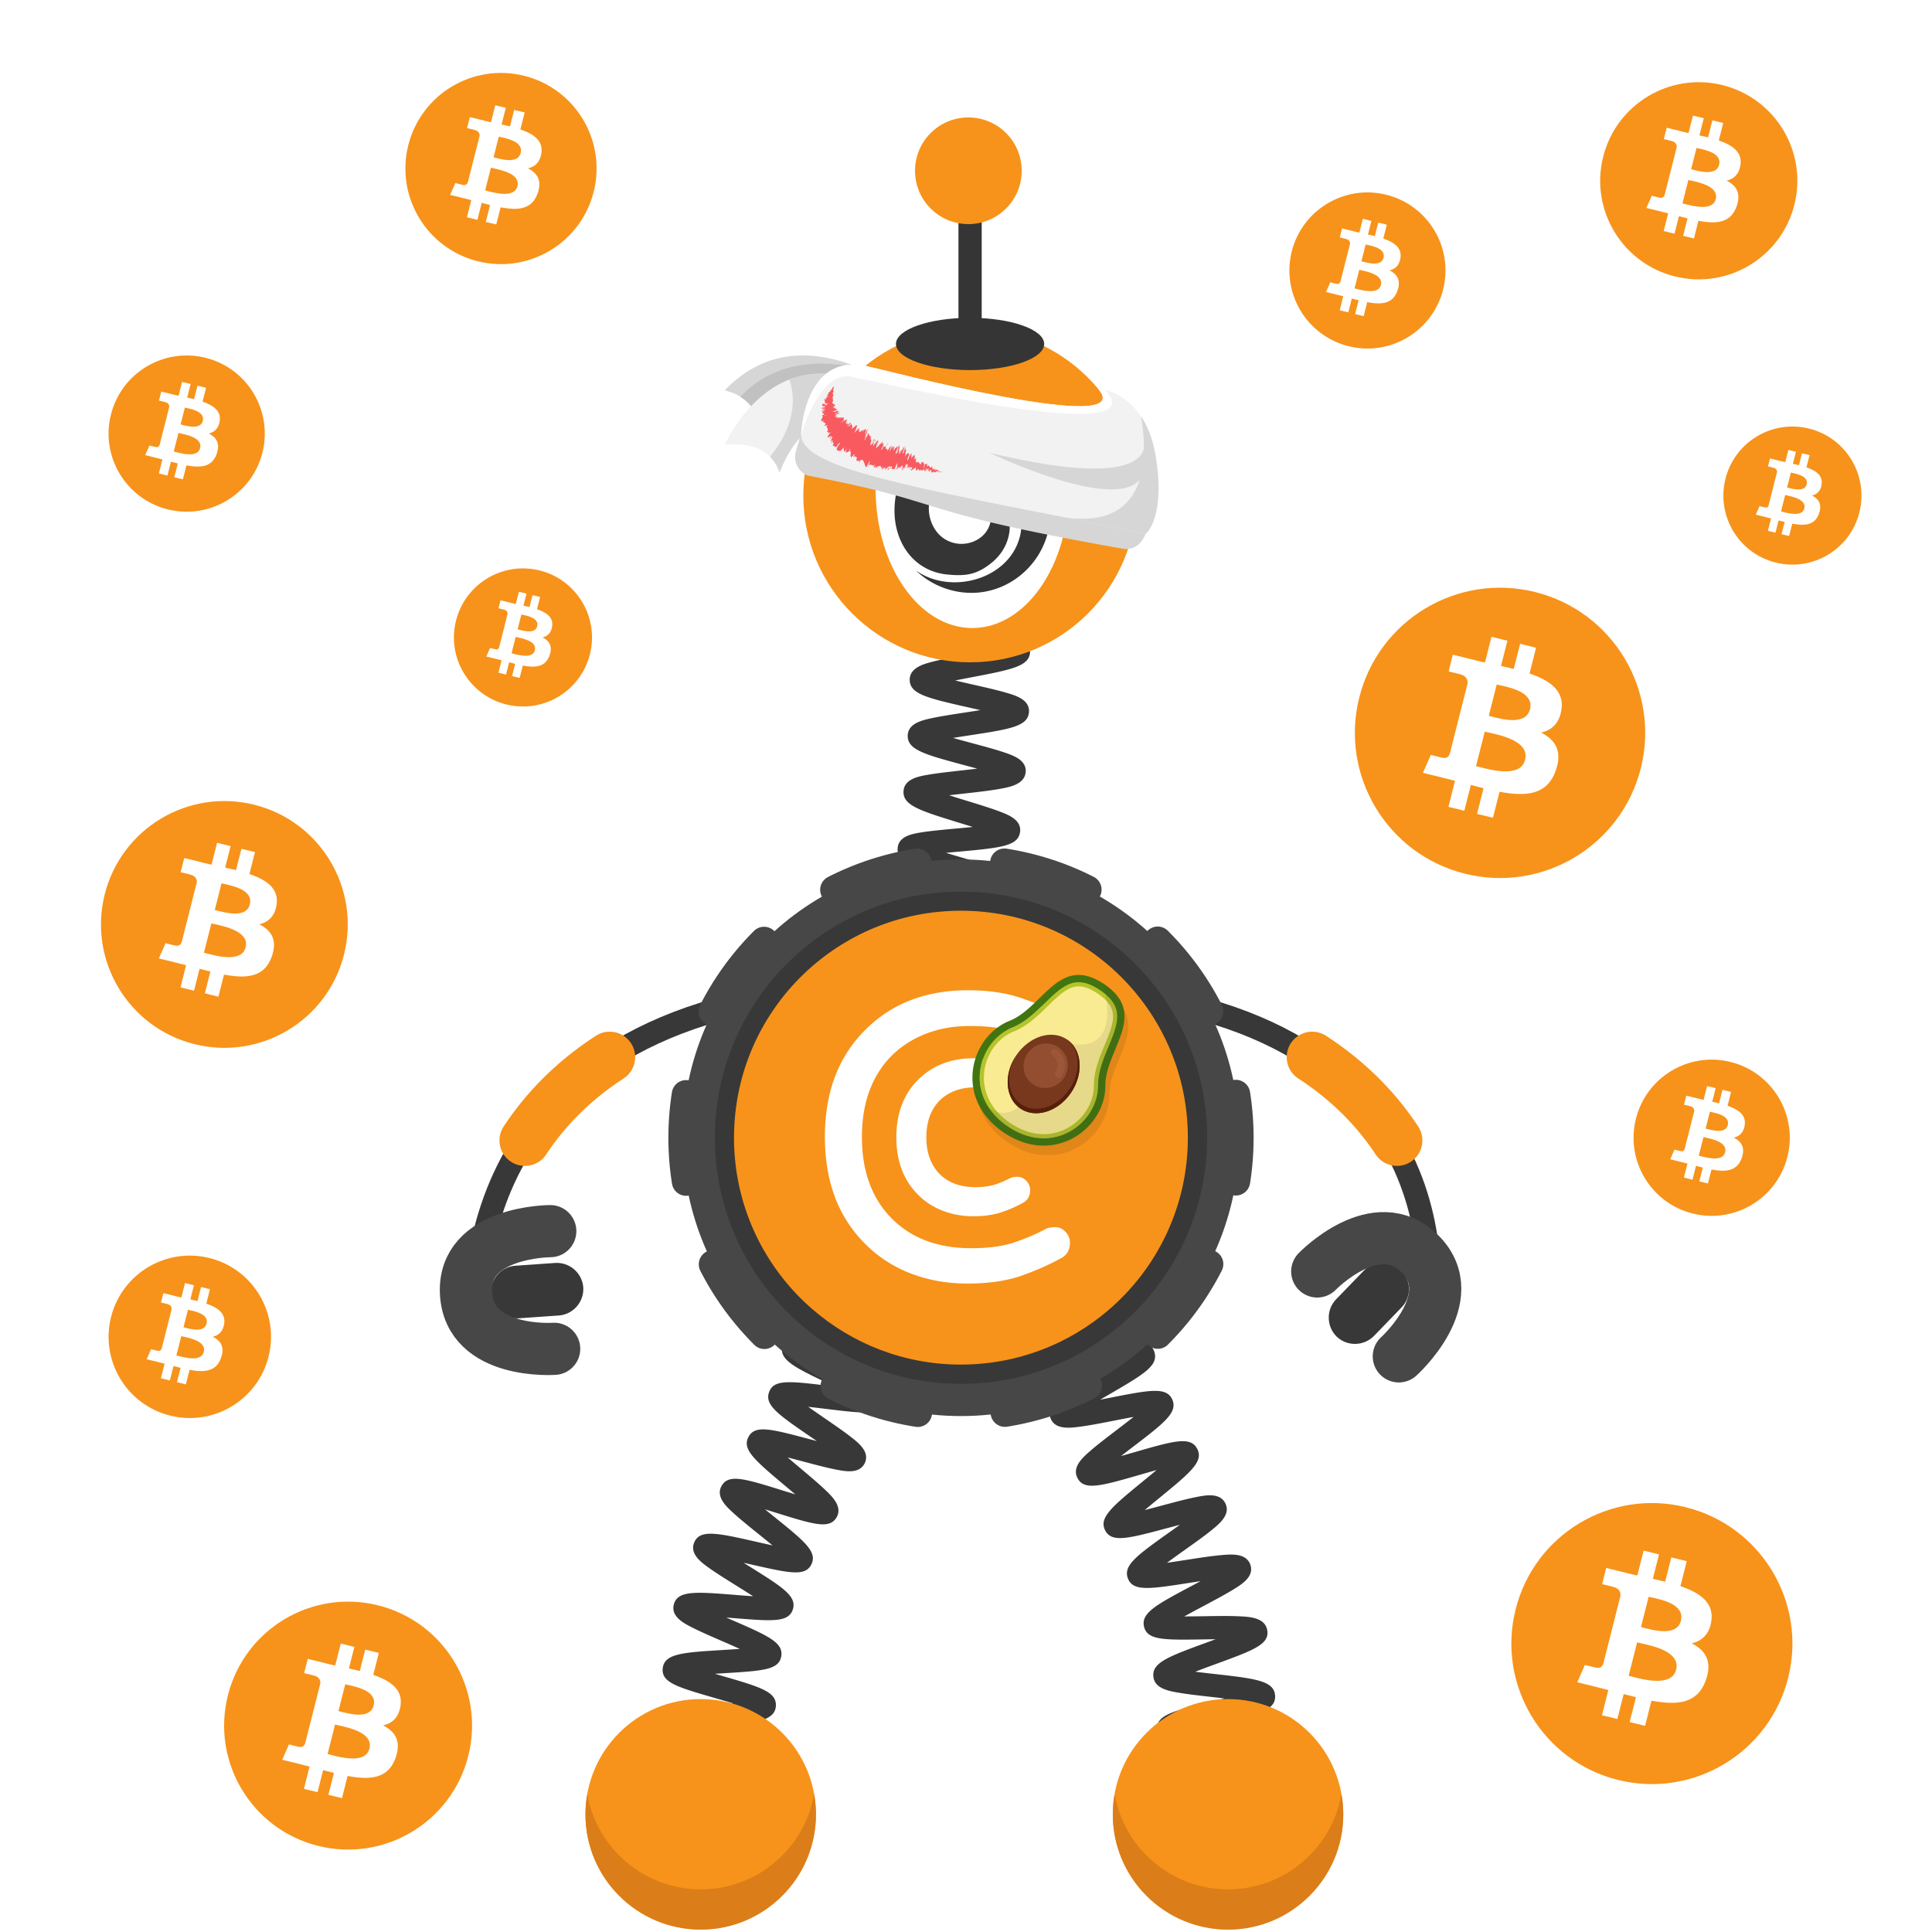 <svg width="1000" height="1000" fill="none" xmlns="http://www.w3.org/2000/svg"><path fill="#fff" d="M0 0h1000v1000H0z"/><path fill="#fff" d="M1000 0H0v1000h1000V0Z"/><path fill="#F7931A" d="M307.312 99.2c-6.61 26.51-33.47 42.65-59.98 36.04-26.51-6.61-42.64-33.46-36.03-59.97 6.61-26.52 33.46-42.65 59.97-36.04 26.51 6.6 42.65 33.45 36.04 59.97Z"/><path fill="#fff" fill-rule="evenodd" d="M280.232 79.29c.99-6.48-4.03-9.97-10.88-12.29l2.22-8.78-5.43-1.33-2.17 8.55c-1.43-.35-2.89-.68-4.35-1.01l2.18-8.61-5.43-1.33-2.23 8.78c-1.18-.27-2.34-.53-3.47-.8l.01-.03-7.49-1.84-1.44 5.71s4.03.91 3.94.97c2.2.54 2.6 1.97 2.53 3.11l-2.53 10.01c.15.04.35.09.56.18l-.18-.05c-.13-.03-.26-.06-.39-.1l-3.55 14.02c-.27.66-.95 1.64-2.49 1.27.05.08-3.95-.97-3.95-.97l-2.7 6.12 7.07 1.73c.79.19 1.57.39 2.34.59l1.53.39-2.25 8.88 5.42 1.33 2.23-8.79c1.48.4 2.92.76 4.33 1.11l-2.22 8.75 5.43 1.33 2.25-8.87c9.26 1.73 16.22 1.03 19.15-7.22 2.36-6.64-.12-10.47-4.99-12.97 3.56-.79 6.24-3.09 6.95-7.84Zm-12.41 17.13c-1.54 6.09-11.22 3.57-15.65 2.42-.4-.1-.75-.2-1.06-.27l2.98-11.77c.37.09.82.19 1.33.3 4.59 1.02 13.98 3.09 12.4 9.32Zm-11.47-14.78c3.69.97 11.75 3.09 13.15-2.45 1.43-5.66-6.4-7.37-10.22-8.2-.43-.09-.81-.18-1.12-.25l-2.7 10.67c.25.07.55.15.89.23Z" clip-rule="evenodd"/><path fill="#F7931A" d="M849.314 397.51c-10.04 40.25-50.81 64.75-91.08 54.71-40.25-10.04-64.75-50.81-54.71-91.06 10.03-40.26 50.81-64.76 91.06-54.72 40.27 10.03 64.77 50.81 54.73 91.07Z"/><path fill="#fff" fill-rule="evenodd" d="M808.206 367.28c1.5-9.84-6.12-15.14-16.53-18.67l3.38-13.34-8.24-2.02-3.29 12.98c-2.17-.53-4.39-1.03-6.61-1.53l3.31-13.07-8.24-2.02-3.38 13.33c-1.79-.4-3.56-.8-5.26-1.22l.01-.04-11.37-2.8-2.19 8.67s6.12 1.38 5.99 1.47c3.34.82 3.94 3 3.84 4.72l-3.85 15.19c.23.06.53.14.86.27l-.28-.07c-.19-.05-.39-.1-.59-.14l-5.39 21.28c-.41 1-1.44 2.5-3.78 1.93.08.12-5.99-1.47-5.99-1.47l-4.09 9.29 10.73 2.63c1.2.3 2.38.6 3.55.9.78.2 1.55.4 2.32.59l-3.41 13.49 8.23 2.02 3.38-13.35c2.25.6 4.43 1.16 6.57 1.68l-3.37 13.28 8.24 2.02 3.41-13.46c14.06 2.62 24.63 1.56 29.08-10.96 3.59-10.08-.18-15.9-7.58-19.69 5.4-1.19 9.46-4.68 10.54-11.89Zm-18.84 26.01c-2.34 9.25-17.04 5.43-23.77 3.68-.61-.16-1.15-.3-1.61-.41l4.53-17.87c.56.14 1.25.29 2.03.46 6.96 1.54 21.22 4.69 18.82 14.14Zm-17.42-22.43c5.61 1.47 17.84 4.69 19.97-3.72 2.18-8.6-9.71-11.19-15.52-12.46-.65-.14-1.23-.27-1.7-.38l-4.1 16.21c.39.09.84.21 1.35.35Z" clip-rule="evenodd"/><path fill="#F7931A" d="M746.983 149.77c-5.4 21.65-27.32 34.82-48.97 29.42-21.64-5.4-34.82-27.32-29.42-48.96 5.39-21.65 27.32-34.82 48.96-29.43 21.65 5.39 34.83 27.32 29.43 48.97Z"/><path fill="#fff" fill-rule="evenodd" d="M724.876 133.52c.8-5.29-3.29-8.14-8.89-10.04l1.82-7.17-4.43-1.09-1.77 6.98c-1.17-.29-2.36-.56-3.55-.82l1.78-7.03-4.43-1.09-1.82 7.17c-.96-.22-1.91-.43-2.83-.66l.01-.02-6.11-1.5-1.18 4.66s3.29.74 3.22.79c1.8.44 2.12 1.61 2.07 2.54l-2.07 8.17c.12.03.28.08.46.15l-.15-.04c-.1-.03-.21-.05-.32-.08l-2.9 11.44c-.22.54-.78 1.34-2.03 1.04.04.06-3.22-.79-3.22-.79l-2.2 5 5.77 1.42c.64.16 1.28.32 1.91.48.42.11.84.21 1.25.32l-1.83 7.25 4.43 1.09 1.82-7.18c1.21.32 2.38.62 3.53.9l-1.81 7.14 4.43 1.09 1.83-7.24c7.56 1.41 13.24.84 15.64-5.89 1.93-5.42-.1-8.55-4.07-10.59 2.88-.65 5.06-2.53 5.64-6.4Zm-10.12 13.98c-1.26 4.97-9.16 2.92-12.78 1.98-.33-.08-.62-.16-.86-.22l2.43-9.61c.3.07.67.16 1.09.25 3.74.82 11.4 2.52 10.12 7.6Zm-9.37-12.06c3.02.79 9.59 2.52 10.74-2 1.17-4.62-5.22-6.02-8.35-6.7-.35-.08-.66-.14-.91-.21l-2.21 8.71c.21.06.45.13.73.2Z" clip-rule="evenodd"/><path fill="#F7931A" d="M305.357 338.59c-4.77 19.15-24.17 30.8-43.32 26.03-19.14-4.77-30.8-24.17-26.02-43.32 4.77-19.15 24.17-30.8 43.32-26.03 19.14 4.78 30.79 24.17 26.02 43.32Z"/><path fill="#fff" fill-rule="evenodd" d="M285.799 324.22c.71-4.68-2.91-7.2-7.86-8.88l1.61-6.34-3.92-.96-1.56 6.18c-1.03-.25-2.09-.49-3.14-.73l1.58-6.22-3.92-.96-1.61 6.34c-.85-.19-1.69-.38-2.5-.58v-.02l-5.41-1.33-1.04 4.12s2.91.66 2.85.7c1.59.39 1.88 1.43 1.83 2.25l-1.83 7.23c.11.03.25.07.41.13l-.13-.03c-.09-.02-.19-.05-.28-.07l-2.56 10.12c-.19.48-.69 1.19-1.8.92.04.06-2.85-.7-2.85-.7l-1.95 4.42 5.1 1.25c.57.14 1.13.29 1.69.43.37.1.74.19 1.11.28l-1.62 6.42 3.92.96 1.61-6.35c1.07.29 2.11.55 3.13.8l-1.6 6.32 3.92.96 1.62-6.4c6.69 1.25 11.72.74 13.83-5.21 1.71-4.79-.08-7.56-3.6-9.36 2.52-.6 4.46-2.26 4.97-5.69Zm-8.96 12.37c-1.11 4.4-8.11 2.58-11.31 1.75-.29-.07-.55-.14-.76-.2l2.15-8.5c.27.07.59.14.96.22 3.32.73 10.1 2.23 8.96 6.73Zm-8.29-10.67c2.67.7 8.49 2.23 9.5-1.77 1.04-4.09-4.62-5.32-7.38-5.92-.31-.07-.58-.13-.81-.18l-1.95 7.71c.18.04.4.09.64.16Z" clip-rule="evenodd"/><path fill="#F7931A" d="M962.427 265.16c-4.77 19.15-24.17 30.8-43.32 26.03-19.14-4.77-30.8-24.17-26.02-43.32 4.77-19.15 24.17-30.8 43.32-26.03 19.14 4.77 30.8 24.17 26.02 43.32Z"/><path fill="#fff" fill-rule="evenodd" d="M942.869 250.79c.71-4.68-2.91-7.2-7.86-8.88l1.61-6.34-3.92-.96-1.56 6.18c-1.03-.25-2.09-.49-3.14-.73l1.58-6.22-3.92-.96-1.61 6.34c-.85-.19-1.69-.38-2.5-.58v-.02l-5.41-1.33-1.04 4.12s2.91.66 2.85.7c1.59.39 1.88 1.43 1.83 2.25l-1.83 7.23c.11.03.25.07.41.13l-.13-.03c-.09-.02-.19-.05-.28-.07l-2.56 10.12c-.19.48-.69 1.19-1.8.92.04.06-2.85-.7-2.85-.7l-1.95 4.42 5.1 1.25c.57.14 1.13.29 1.69.43.37.1.74.19 1.11.28l-1.62 6.42 3.92.96 1.61-6.35c1.07.29 2.11.55 3.13.8l-1.6 6.32 3.92.96 1.62-6.4c6.69 1.25 11.72.74 13.83-5.21 1.71-4.79-.08-7.56-3.6-9.36 2.53-.61 4.46-2.27 4.97-5.69Zm-8.96 12.37c-1.11 4.4-8.11 2.58-11.31 1.75-.29-.07-.55-.14-.76-.2l2.15-8.5c.27.07.59.14.96.22 3.32.73 10.1 2.23 8.96 6.73Zm-8.28-10.68c2.67.7 8.49 2.23 9.5-1.77 1.04-4.09-4.62-5.32-7.38-5.92-.31-.07-.58-.13-.81-.18l-1.95 7.71c.18.04.39.1.64.16Z" clip-rule="evenodd"/><path fill="#F7931A" d="M928.781 105.92c-6.82 27.34-34.51 43.98-61.86 37.16-27.33-6.82-43.97-34.51-37.15-61.84 6.81-27.34 34.51-43.98 61.84-37.17 27.35 6.82 43.99 34.51 37.17 61.85Z"/><path fill="#fff" fill-rule="evenodd" d="M900.862 85.4c1.02-6.69-4.15-10.28-11.22-12.68l2.29-9.06-5.6-1.37-2.23 8.82c-1.47-.36-2.98-.7-4.49-1.04l2.25-8.88-5.6-1.37-2.29 9.05c-1.22-.27-2.41-.54-3.58-.83l.01-.03-7.72-1.9-1.49 5.89s4.15.94 4.07 1c2.27.56 2.68 2.03 2.61 3.21l-2.61 10.32c.16.04.36.1.58.18l-.19-.05c-.13-.03-.26-.07-.4-.1l-3.66 14.45c-.28.68-.98 1.7-2.57 1.31.06.08-4.07-1-4.07-1l-2.78 6.31 7.29 1.79c.81.2 1.62.41 2.41.61.53.14 1.06.27 1.58.4l-2.32 9.16 5.59 1.37 2.29-9.06c1.53.41 3.01.79 4.46 1.14l-2.29 9.02 5.6 1.37 2.32-9.14c9.55 1.78 16.73 1.06 19.75-7.44 2.44-6.85-.12-10.8-5.14-13.37 3.66-.82 6.41-3.19 7.15-8.08Zm-12.8 17.66c-1.59 6.28-11.57 3.68-16.14 2.5-.41-.11-.78-.2-1.09-.28l3.07-12.14c.38.09.85.2 1.38.31 4.73 1.05 14.41 3.19 12.78 9.61Zm-11.83-15.24c3.81 1 12.12 3.18 13.57-2.52 1.48-5.84-6.6-7.6-10.54-8.46-.44-.1-.84-.18-1.15-.26l-2.79 11.01c.25.06.56.14.91.23Z" clip-rule="evenodd"/><path fill="#F7931A" d="M178.093 493.95c-8.53 34.22-43.19 55.04-77.42 46.51-34.21-8.53-55.04-43.19-46.5-77.41 8.53-34.22 43.19-55.05 77.41-46.52 34.22 8.53 55.05 43.2 46.51 77.42Z"/><path fill="#fff" fill-rule="evenodd" d="M143.149 468.26c1.27-8.37-5.2-12.87-14.05-15.87l2.87-11.34-7.01-1.72-2.79 11.04c-1.84-.45-3.73-.88-5.62-1.3l2.81-11.11-7-1.72-2.87 11.33c-1.52-.34-3.02-.68-4.48-1.04l.01-.04-9.66-2.38-1.86 7.37s5.2 1.17 5.09 1.25c2.84.7 3.35 2.55 3.27 4.01l-3.27 12.91c.2.05.45.12.73.23l-.24-.06c-.16-.04-.33-.08-.5-.12l-4.58 18.09c-.35.85-1.23 2.12-3.21 1.64.07.1-5.09-1.25-5.09-1.25l-3.48 7.9 9.12 2.24c1.02.25 2.02.51 3.02.77.66.17 1.32.34 1.97.5l-2.9 11.47 7 1.72 2.87-11.34c1.91.51 3.77.98 5.59 1.43l-2.86 11.29 7.01 1.72 2.9-11.44c11.95 2.23 20.94 1.33 24.72-9.31 3.05-8.57-.15-13.51-6.44-16.73 4.56-1.05 8.01-4.02 8.93-10.14Zm-16.02 22.1c-1.99 7.86-14.48 4.61-20.2 3.12-.51-.13-.97-.25-1.37-.35l3.85-15.19c.48.12 1.06.25 1.72.39 5.92 1.32 18.04 4 16 12.03Zm-14.81-19.07c4.77 1.25 15.17 3.99 16.98-3.16 1.85-7.31-8.26-9.51-13.19-10.59-.56-.12-1.05-.23-1.45-.33l-3.49 13.79c.33.08.72.18 1.15.29Z" clip-rule="evenodd"/><path fill="#F7931A" d="M139.033 702.11c-5.62 22.52-28.43 36.23-50.96 30.61-22.52-5.61-36.23-28.43-30.61-50.95 5.61-22.52 28.43-36.23 50.95-30.62 22.53 5.62 36.23 28.43 30.62 50.96Z"/><path fill="#fff" fill-rule="evenodd" d="M116.034 685.2c.84-5.51-3.42-8.47-9.25-10.44l1.89-7.46-4.61-1.13-1.84 7.26c-1.21-.3-2.46-.58-3.7-.86l1.85-7.31-4.61-1.13-1.89 7.46c-1-.23-1.99-.45-2.95-.68l.01-.02-6.36-1.56-1.23 4.85s3.42.77 3.35.82c1.87.46 2.21 1.68 2.15 2.64l-2.15 8.5c.13.03.3.08.48.15l-.16-.04c-.11-.03-.22-.05-.33-.08l-3.02 11.91c-.23.56-.81 1.4-2.11 1.08.05.07-3.35-.82-3.35-.82l-2.29 5.2 6 1.47c.67.17 1.33.34 1.99.5.44.11.87.22 1.3.33l-1.91 7.55 4.61 1.13 1.89-7.47c1.26.34 2.48.65 3.68.94l-1.88 7.43 4.61 1.13 1.91-7.53c7.87 1.47 13.78.87 16.27-6.13 2.01-5.64-.1-8.89-4.24-11.01 3.01-.7 5.28-2.65 5.89-6.68Zm-10.54 14.55c-1.31 5.17-9.53 3.04-13.3 2.06-.34-.09-.64-.17-.9-.23l2.53-10c.31.08.7.16 1.13.26 3.9.86 11.88 2.62 10.54 7.91Zm-9.75-12.55c3.14.82 9.98 2.62 11.17-2.08 1.22-4.81-5.43-6.26-8.68-6.97-.37-.08-.69-.15-.95-.21l-2.3 9.07c.22.04.47.11.76.19Z" clip-rule="evenodd"/><path fill="#F7931A" d="M242.424 908.693c-8.57 34.38-43.39 55.3-77.78 46.73-34.37-8.57-55.3-43.39-46.72-77.77 8.57-34.38 43.39-55.31 77.77-46.73 34.38 8.57 55.3 43.39 46.73 77.77Z"/><path fill="#fff" fill-rule="evenodd" d="M207.313 882.883c1.28-8.41-5.22-12.93-14.11-15.94l2.879-11.389-7.039-1.731-2.81 11.091c-1.85-.45-3.75-.88-5.64-1.31l2.83-11.161-7.041-1.729-2.889 11.39c-1.53-.34-3.04-.681-4.5-1.041l.01-.04-9.71-2.39-1.87 7.401s5.22 1.18 5.11 1.25c2.85.7 3.37 2.559 3.279 4.029l-3.279 12.971c.2.05.45.119.73.229l-.241-.06c-.16-.04-.329-.08-.509-.12l-4.601 18.18c-.35.85-1.229 2.131-3.229 1.651.07.1-5.121-1.26-5.121-1.26l-3.5 7.94 9.161 2.25c1.02.25 2.03.51 3.03.77.67.17 1.329.339 1.979.509l-2.909 11.52 7.03 1.73 2.89-11.399c1.92.51 3.79.99 5.61 1.43l-2.88 11.34 7.04 1.73 2.91-11.5c12.01 2.24 21.029 1.33 24.829-9.36 3.06-8.61-.149-13.57-6.469-16.81 4.64-1.03 8.1-4.011 9.03-10.171Zm-16.091 22.211c-2 7.9-14.549 4.63-20.299 3.14-.52-.13-.981-.251-1.371-.351l3.871-15.26c.48.12 1.07.25 1.73.39 5.94 1.32 18.119 4.011 16.069 12.081Zm-14.879-19.161c4.79 1.26 15.24 4 17.06-3.17 1.86-7.34-8.301-9.56-13.261-10.64-.56-.12-1.05-.229-1.45-.329l-3.509 13.839c.34.08.72.19 1.16.3Z" clip-rule="evenodd"/><path fill="#F7931A" d="M135.851 234.21c-5.4 21.66-27.35 34.85-49.01 29.45-21.66-5.4-34.85-27.34-29.44-49.01 5.4-21.67 27.34-34.85 49.01-29.45 21.65 5.4 34.84 27.35 29.44 49.01Z"/><path fill="#fff" fill-rule="evenodd" d="M113.718 217.95c.81-5.3-3.29-8.15-8.89-10.05l1.82-7.18-4.44-1.09-1.77 6.99c-1.17-.29-2.36-.56-3.55-.82l1.78-7.03-4.43-1.09-1.82 7.17c-.97-.22-1.91-.43-2.83-.66l.01-.02-6.12-1.5-1.18 4.67s3.29.74 3.22.79c1.8.44 2.12 1.61 2.07 2.54l-2.07 8.18c.12.03.28.08.46.15l-.15-.04c-.1-.03-.21-.05-.32-.08l-2.9 11.45c-.22.54-.78 1.34-2.03 1.04.04.06-3.23-.79-3.23-.79l-2.2 5 5.77 1.42c.64.16 1.28.32 1.91.48.42.11.84.21 1.25.32l-1.84 7.26 4.43 1.09 1.82-7.18c1.21.32 2.39.62 3.54.9l-1.81 7.15 4.44 1.09 1.84-7.25c7.57 1.41 13.26.84 15.65-5.9 1.93-5.42-.1-8.55-4.08-10.6 2.88-.65 5.07-2.53 5.65-6.41Zm-10.14 14c-1.26 4.98-9.17 2.92-12.79 1.98-.33-.08-.62-.16-.86-.22l2.44-9.62c.3.07.67.16 1.09.25 3.74.82 11.41 2.52 10.12 7.61Zm-9.38-12.08c3.02.79 9.6 2.52 10.75-2 1.17-4.63-5.23-6.02-8.35-6.7-.35-.08-.66-.14-.91-.21l-2.21 8.72c.21.06.45.12.72.19Z" clip-rule="evenodd"/><path fill="#F7931A" d="M925.187 598.68c-5.4 21.66-27.35 34.85-49.01 29.45-21.66-5.4-34.85-27.34-29.44-49.01 5.4-21.67 27.34-34.85 49.01-29.45 21.66 5.4 34.84 27.34 29.44 49.01Z"/><path fill="#fff" fill-rule="evenodd" d="M903.068 582.41c.81-5.3-3.29-8.15-8.89-10.05l1.82-7.18-4.44-1.09-1.77 6.99c-1.17-.29-2.36-.56-3.55-.82l1.78-7.03-4.43-1.09-1.82 7.17c-.97-.22-1.91-.43-2.83-.66l.01-.02-6.12-1.5-1.18 4.67s3.29.74 3.22.79c1.8.44 2.12 1.61 2.07 2.54l-2.07 8.18c.12.03.28.08.46.15l-.15-.04c-.1-.03-.21-.05-.32-.08l-2.9 11.45c-.22.54-.78 1.34-2.03 1.04.04.06-3.22-.79-3.22-.79l-2.2 5 5.77 1.42c.64.16 1.28.32 1.91.48.42.11.84.21 1.25.32l-1.84 7.26 4.43 1.09 1.82-7.18c1.21.32 2.39.62 3.54.9l-1.81 7.15 4.44 1.09 1.84-7.25c7.57 1.41 13.26.84 15.65-5.9 1.93-5.42-.1-8.55-4.08-10.59 2.87-.66 5.05-2.54 5.64-6.42Zm-10.14 14c-1.26 4.98-9.17 2.92-12.79 1.98-.33-.08-.62-.16-.86-.22l2.44-9.62c.3.07.67.16 1.09.25 3.73.83 11.41 2.52 10.12 7.61Zm-9.38-12.07c3.02.79 9.6 2.52 10.75-2 1.17-4.63-5.23-6.02-8.35-6.7-.35-.08-.66-.14-.91-.21l-2.21 8.72c.2.05.45.11.72.19Z" clip-rule="evenodd"/><path fill="#F7931A" d="M925.582 868.31c-9.72 38.97-49.19 62.68-88.17 52.97-38.96-9.72-62.68-49.19-52.96-88.15 9.71-38.97 49.18-62.69 88.15-52.98 38.98 9.71 62.7 49.19 52.98 88.16Z"/><path fill="#fff" fill-rule="evenodd" d="M885.781 839.05c1.45-9.53-5.92-14.65-16-18.07l3.27-12.91-7.98-1.96-3.18 12.57c-2.1-.51-4.25-1-6.39-1.48l3.21-12.65-7.98-1.96-3.27 12.91c-1.74-.39-3.44-.77-5.1-1.18l.01-.04-11.01-2.71-2.12 8.39s5.92 1.34 5.8 1.42c3.23.79 3.82 2.9 3.72 4.57l-3.72 14.71c.22.06.51.14.83.26l-.27-.07c-.19-.05-.38-.09-.57-.14l-5.22 20.6c-.4.97-1.4 2.42-3.66 1.87.08.11-5.8-1.43-5.8-1.43l-3.96 9 10.39 2.55c1.16.29 2.31.58 3.44.87.76.19 1.5.39 2.25.57l-3.3 13.06 7.97 1.96 3.27-12.92c2.18.58 4.29 1.12 6.36 1.63l-3.26 12.86 7.98 1.96 3.3-13.03c13.61 2.54 23.84 1.51 28.15-10.61 3.47-9.76-.17-15.39-7.33-19.06 5.2-1.18 9.12-4.56 10.17-11.54Zm-18.23 25.18c-2.26 8.95-16.5 5.25-23.01 3.56-.59-.15-1.11-.29-1.56-.4l4.38-17.3c.54.13 1.21.28 1.96.45 6.74 1.49 20.54 4.54 18.23 13.69Zm-16.87-21.72c5.43 1.43 17.27 4.54 19.34-3.6 2.11-8.32-9.4-10.83-15.03-12.06-.63-.14-1.19-.26-1.65-.37l-3.97 15.69c.37.1.82.21 1.31.34Z" clip-rule="evenodd"/><path stroke="#383838" stroke-miterlimit="10" stroke-width="12.035" d="M738.471 682.59s28.04-153.58-173.76-170.1"/><path stroke="#F7931A" stroke-linecap="round" stroke-miterlimit="10" stroke-width="26.366" d="M723.042 590.29c-10.13-15.37-24.28-30.4-43.87-43.12"/><path stroke="#383838" stroke-miterlimit="10" stroke-width="12.035" d="M246.741 686.94s-18.499-157.93 183.301-174.45"/><path stroke="#F7931A" stroke-linecap="round" stroke-miterlimit="10" stroke-width="26.366" d="M271.703 590.29c10.13-15.37 24.28-30.4 43.87-43.12"/><path fill="#383838" d="M607.974 927.36c.42-.25 1.66-1.4 1.82-3.44l-12-.94c.58-7.43 9.51-8.77 31.08-11.99 1.83-.27 3.88-.58 5.98-.91-2.55-.58-5.08-1.12-7.3-1.6-20.31-4.39-28.72-6.21-28.82-13.38-.1-7.51 8.7-9.63 29.95-14.75 1.57-.38 3.31-.8 5.09-1.24-2.39-.29-4.75-.55-6.83-.79-6.4-.72-12.44-1.39-17.21-2.23-4.8-.84-12.061-2.12-12.741-8.16-.86-7.35 7.601-10.44 28.031-17.92 1.3-.48 2.73-1 4.2-1.54-2.04.02-4.03.05-5.81.08-20.83.34-29.45.48-31.23-6.45-1.82-7.17 6.1-11.38 25.22-21.55 1.25-.67 2.62-1.39 4.03-2.15-1.98.3-3.9.6-5.64.87-20.62 3.21-29.16 4.54-31.91-2.05-2.82-6.9 4.47-12.08 22.08-24.6 1.46-1.04 3.09-2.2 4.76-3.4-2.22.58-4.39 1.16-6.32 1.67-20.49 5.48-28.96 7.75-32.34 1.29-3.46-6.63 3.43-12.27 20.06-25.9 1.97-1.61 4.26-3.49 6.51-5.38-2.87.79-5.75 1.62-8.23 2.34-20.74 5.98-29.32 8.46-32.73 1.73-2.91-5.66 2.869-10.69 6.689-14.01 3.77-3.29 8.981-7.25 14.011-11.09 2.52-1.92 5.55-4.24 8.38-6.47-3.42.61-6.991 1.31-9.971 1.9-6.31 1.24-12.829 2.52-17.899 3.17-5.11.66-12.83 1.65-15.13-4.41-2.29-6 4.039-10.23 8.239-13.04 4.09-2.73 9.691-5.98 15.101-9.11 3.03-1.76 6.73-3.9 10.1-5.95-3.58.09-7.38.26-10.53.4-21.43.95-31.21 1.38-32.82-6.25-1.34-6.25 5.55-9.43 10.1-11.53 4.43-2.04 10.15-4.25 16.21-6.59 3.26-1.26 7.24-2.8 10.89-4.3-3.41-.42-7.02-.81-10.02-1.13-21.44-2.29-31.22-3.34-31.72-11.12-.42-7.45 8.04-9.44 28.46-14.25 7.98-1.88 20.05-4.72 22.41-6.38-.39.28-1.51 1.51-1.51 3.52h12.039c0 7.47-8.829 9.55-30.179 14.58-1.34.32-2.811.66-4.321 1.02 2.14.24 4.231.46 6.101.67 6.39.68 12.43 1.33 17.2 2.14 4.79.81 12.019 2.05 12.779 8.04.95 7.33-7.459 10.58-27.799 18.43-1.08.42-2.251.87-3.451 1.34 1.79-.07 3.521-.15 5.091-.22 20.83-.92 29.45-1.3 31.42 5.6 2.09 7.02-5.67 11.52-24.42 22.39-1.15.67-2.4 1.39-3.7 2.15 1.77-.34 3.49-.68 5.04-.98 20.68-4.06 29.24-5.74 32.27.81 3.04 6.76-4.01 12.15-21.06 25.15-1.67 1.27-3.561 2.72-5.471 4.2 2.41-.67 4.79-1.36 6.87-1.96 20.58-5.93 29.101-8.39 32.571-1.83 3.5 6.59-3.35 12.2-19.89 25.75-2.18 1.78-4.751 3.89-7.221 5.98 3.04-.77 6.141-1.6 8.771-2.3 6.2-1.66 12.6-3.37 17.6-4.37 5.03-1 12.63-2.52 15.37 3.3 2.77 5.71-3.151 10.52-7.071 13.71-3.84 3.12-9.13 6.88-14.25 10.52-2.68 1.91-5.929 4.22-8.929 6.44 3.4-.47 6.97-1.03 9.94-1.49 6.41-1 13.03-2.03 18.18-2.48 5.18-.46 13.009-1.15 15.059 5.07 2.02 6.05-4.449 10.03-8.729 12.67-4.18 2.58-9.891 5.61-15.401 8.55-3.03 1.61-6.709 3.57-10.089 5.45 3.48-.01 7.18-.06 10.25-.11 6.5-.11 13.23-.21 18.41.05 5.21.26 13.08.66 14.26 7.1 1.35 7.37-6.87 10.38-26.73 17.65-3.15 1.15-6.96 2.55-10.51 3.93 3.29.42 6.739.81 9.619 1.13 21.43 2.4 31.21 3.5 31.71 11.25.41 7.47-8.049 9.5-28.489 14.43-3.18.77-7.02 1.69-10.62 2.63 3.16.73 6.44 1.44 9.21 2.04 21.02 4.54 30.62 6.61 30.32 14.37-.2 7.39-8.86 8.68-29.76 11.8-8.05 1.17-20.21 2.99-22.68 4.43Zm-102.84-299.85c-2.51-5.93 3.729-10.7 7.859-13.86 4.15-3.17 9.77-6.92 15.21-10.54 1.95-1.3 4.2-2.8 6.44-4.32-3.15.54-6.359 1.14-9.089 1.65-6.12 1.14-12.441 2.32-17.291 2.91-4.93.61-12.389 1.52-14.669-4.28-2.78-7.14 4.979-12.06 23.719-23.93 2.02-1.28 4.36-2.76 6.67-4.26-3.32.47-6.719.99-9.599 1.44-6.4.99-12.45 1.93-17.29 2.38-4.94.46-12.421 1.15-14.481-4.76-2.16-6.07 4.43-10.49 8.79-13.41 4.39-2.94 10.29-6.36 15.99-9.66 2.14-1.24 4.65-2.69 7.1-4.15-3.54.3-7.2.67-10.29.98-6.41.65-12.469 1.26-17.289 1.45-4.95.2-12.431.49-14.141-5.55-2.18-7.52 6.85-11.89 26.63-21.47 2.39-1.16 5.21-2.52 7.95-3.89-3.87-.08-7.989-.08-11.389-.09-6.43-.01-12.5-.01-17.29-.31-4.96-.31-12.441-.77-13.451-7.02-1.31-7.77 8.171-10.87 28.951-17.67 2.78-.91 6.109-2 9.269-3.09-3.74-.69-7.749-1.34-11.059-1.89-6.23-1.02-12.66-2.08-17.5-3.19-4.97-1.14-12.481-2.87-12.391-9.35 0-6.39 7.54-8.07 12.52-9.17 4.88-1.08 11.351-2.1 17.621-3.07 2.96-.46 6.479-1.01 9.849-1.59-2.98-.92-6.039-1.82-8.639-2.58-6.26-1.84-12.731-3.74-17.621-5.52-4.89-1.79-12.269-4.49-11.589-10.91.62-6.16 7.999-7.29 12.889-8.05 4.79-.74 10.881-1.29 17.321-1.88 2.61-.24 5.639-.52 8.649-.83-2.21-.69-4.39-1.36-6.31-1.95-21.35-6.55-30.18-9.26-29.5-16.85.62-6.13 7.87-7.38 12.67-8.22 4.73-.82 10.74-1.49 17.1-2.2 2.53-.28 5.45-.61 8.36-.96a790.9 790.9 0 0 0-6.03-1.63c-21.45-5.76-30.329-8.15-29.939-15.73.35-6.16 7.61-7.72 12.41-8.76 4.74-1.02 10.77-1.94 17.16-2.92 2.42-.37 5.199-.79 7.989-1.25-2.14-.5-4.25-.98-6.12-1.4-21.59-4.9-30.52-6.93-30.42-14.48.17-6.2 7.37-8.04 12.13-9.26 4.73-1.21 11.03-2.41 17.12-3.58 8.07-1.54 20.261-3.87 22.691-5.42-.44.28-1.691 1.56-1.691 3.71h12.04c0 7.65-9.009 9.37-30.779 13.53-2.4.46-5.181.99-7.941 1.55 3.28.79 6.66 1.56 9.52 2.21 6.31 1.43 12.271 2.79 16.931 4.15 4.74 1.39 11.909 3.48 11.729 9.68-.3 7.71-9.4 9.1-31.38 12.46-2.4.37-5.19.79-7.95 1.24 3.31.94 6.741 1.86 9.631 2.64 6.23 1.67 12.109 3.25 16.689 4.79 4.67 1.57 11.74 3.94 11.29 10.14-.5 6.5-8.33 7.9-13.5 8.82-5.23.94-12.03 1.7-18.61 2.43-2.27.25-4.88.54-7.5.86a620.75 620.75 0 0 0 9.431 2.95c6.13 1.88 11.92 3.66 16.41 5.34 4.59 1.72 11.519 4.32 10.889 10.45-.79 7.62-9.95 8.45-32.08 10.48-1.91.17-4.069.37-6.259.59 2.63.8 5.259 1.57 7.549 2.24 5.96 1.75 12.131 3.56 16.741 5.23 4.63 1.68 11.64 4.21 11.21 10.32-.49 7.34-9.331 8.72-30.691 12.06-1.02.16-2.12.33-3.25.51 1.08.18 2.11.35 3.09.51 21.31 3.5 30.13 4.94 30.71 12.21.5 7.04-7.02 9.5-27.13 16.08-1.44.47-3.019.99-4.649 1.53h2.719c22.22.03 31.41.04 33.14 7.32 1.65 6.89-5.46 10.33-24.46 19.53-2.04.99-4.349 2.11-6.689 3.26 1.77-.17 3.49-.34 5.04-.5 22.11-2.23 31.26-3.16 33.59 4.04 1.93 5.78-4.251 9.88-8.331 12.58-4.02 2.66-9.269 5.71-14.839 8.93-2.12 1.23-4.551 2.64-6.981 4.07 2.14-.32 4.23-.64 6.09-.93 21.91-3.39 30.971-4.8 33.631 2.29 2.18 5.75-3.861 10.12-7.851 13.01-3.94 2.85-9.1 6.12-14.57 9.58-2.15 1.36-4.63 2.93-7.09 4.53 2.35-.42 4.661-.85 6.691-1.23 21.68-4.04 30.649-5.71 33.509 1.29 2.35 5.74-3.609 10.27-7.559 13.26-3.89 2.96-9.24 6.52-14.42 9.96-6.82 4.54-17.131 11.41-18.771 13.77.3-.43.95-2.1.12-4.08l-11.089 4.7ZM352.929 930.65c.54-.39 1.609-1.85 1.469-3.86l-12.009.81c-.43-6.35 6.8-8.76 11.59-10.36 4.74-1.58 11-3.22 17.04-4.81 2.33-.61 5.06-1.33 7.74-2.06-3.18-.65-6.47-1.27-9.25-1.79-19.96-3.76-28.22-5.31-28.22-12.6 0-7.67 9.359-9.3 29.859-12.89 2.46-.43 5.34-.94 8.17-1.46-3.21-.99-6.57-1.96-9.38-2.77-19.56-5.67-27.659-8.01-26.919-15.31.83-7.66 10.299-8.24 31.049-9.51 2.65-.16 5.781-.35 8.821-.58-3.21-1.46-6.611-2.94-9.451-4.17-5.73-2.49-11.139-4.84-15.319-6.97-4.09-2.09-10.93-5.59-9.37-11.74 1.84-7.47 11.32-6.71 32.09-5.04 2.69.22 5.88.47 8.97.68-2.97-1.93-6.14-3.91-8.77-5.55-5.09-3.17-10.351-6.45-14.181-9.2-3.75-2.68-10.029-7.18-7.549-13.04 2.86-7.05 12.09-4.96 32.31-.37 2.47.56 5.38 1.22 8.23 1.83-2.47-2.05-5.04-4.12-7.22-5.87-4.71-3.8-9.59-7.72-13.11-10.95-3.63-3.33-9.111-8.35-6.071-13.89 3.58-6.45 11.79-3.89 31.62 2.28 2 .62 4.27 1.33 6.58 2.03-1.81-1.55-3.62-3.06-5.2-4.39-15.89-13.35-22.469-18.88-19.029-25.35 3.33-6.35 11.52-4.17 31.33 1.08 1.26.33 2.62.7 4.04 1.07-1.01-.69-1.981-1.36-2.891-1.98-17.21-11.81-24.329-16.69-21.779-23.47 2.43-6.59 10.679-5.59 30.619-3.17 1.07.13 2.231.27 3.421.41-.62-.29-1.221-.58-1.801-.85-18.51-8.73-26.95-12.71-25.5-19.89 1.42-6.88 9.69-7.22 29.67-8.03 1.34-.05 2.801-.11 4.301-.18-.89-.27-1.75-.53-2.57-.77-20.26-6.08-28.65-8.59-28.26-15.92.41-7.08 8.59-8.51 28.37-11.97 7.69-1.35 19.3-3.38 21.68-4.82-.58.35-1.771 1.74-1.771 3.78h12.04c0 7.67-9.36 9.3-29.87 12.89-2.54.45-5.549.97-8.469 1.52 3.32 1.06 6.82 2.11 9.74 2.98 5.96 1.79 11.599 3.48 15.979 5.1 4.3 1.59 11.49 4.25 10.66 10.53-.92 7.63-10.449 8.02-31.349 8.87-2.73.11-5.99.25-9.12.42 3.24 1.6 6.71 3.24 9.59 4.6 5.4 2.55 10.99 5.18 15.1 7.45 4.02 2.22 10.74 5.93 9.01 12.02-2.18 7.46-11.621 6.31-32.311 3.8-2.68-.33-5.859-.71-8.939-1.04 2.83 2.01 5.849 4.08 8.359 5.81 4.97 3.41 10.121 6.94 13.861 9.88 3.86 3.03 9.699 7.61 7.089 13.35-2.74 5.84-10.149 4.38-15.059 3.41-4.81-.95-10.981-2.58-16.941-4.17-2.39-.63-5.19-1.38-7.96-2.08 2.23 1.92 4.531 3.86 6.491 5.5 4.67 3.92 9.5 7.98 13 11.33 3.56 3.41 8.95 8.56 5.9 14.05-3.57 6.42-11.77 3.87-31.6-2.31-1.69-.53-3.57-1.11-5.51-1.7 1.47 1.2 2.91 2.36 4.2 3.4 16.26 13.09 22.99 18.51 19.8 25.08-3.15 6.39-11.311 4.54-31.021.08-1.27-.29-2.65-.6-4.09-.92l2.531 1.58c17.82 11.12 25.2 15.72 22.96 22.64-2.24 6.71-10.511 6.05-30.491 4.44-1.25-.1-2.609-.21-4.009-.32.82.36 1.62.7 2.37 1.03 19.39 8.42 27.409 11.9 26.139 19.13-1.23 6.94-9.519 7.45-29.569 8.67-1.48.09-3.1.19-4.78.3 1.14.33 2.24.65 3.26.95 20.3 5.88 28.71 8.31 28.32 15.68-.41 7.08-8.6 8.51-28.38 11.97-1.75.31-3.711.65-5.721 1.01 1.48.28 2.921.55 4.231.8 20.82 3.92 29.439 5.54 29.729 12.93.31 7.13-7.799 9.26-27.389 14.39-7.51 1.96-18.89 4.94-21.13 6.56Z"/><path fill="#474747" d="M497.41 732.95c79.56 0 144.05-64.49 144.05-144.05 0-79.56-64.49-144.05-144.05-144.05-79.56 0-144.051 64.49-144.051 144.05 0 79.55 64.501 144.05 144.051 144.05Z"/><path fill="#383838" d="M497.414 716.28c70.36 0 127.39-57.03 127.39-127.39 0-70.35-57.03-127.39-127.39-127.39-70.35 0-127.391 57.03-127.391 127.39.01 70.36 57.041 127.39 127.391 127.39Z"/><path stroke="#474747" stroke-dasharray="45.27 45.27" stroke-linecap="round" stroke-miterlimit="10" stroke-width="14.819" d="M599.274 690.74c56.25-56.26 56.25-147.46 0-203.72-56.25-56.25-147.46-56.25-203.72 0-56.26 56.26-56.26 147.46 0 203.72 56.26 56.25 147.47 56.25 203.72 0Z"/><path fill="#F7931A" d="M614.834 588.85c0 35.81-16.031 67.88-41.301 89.42-20.51 17.48-47.099 28.04-76.159 28.04-29.62 0-56.671-10.96-77.341-29.08-.94-.81-1.859-1.64-2.769-2.49-22.98-21.43-37.35-51.98-37.35-85.89 0-.3 0-.6.01-.9.01-1.27.039-2.53.099-3.79 2.45-62.7 54.051-112.77 117.351-112.77 63.73 0 115.609 50.76 117.409 114.05.03 1.13.051 2.27.051 3.41Z"/><path fill="#fff" fill-rule="evenodd" d="M541.48 636c1.16-.54 2.72-.82 4.76-.82 2.04 0 3.811.82 5.311 2.45 1.5 1.63 2.25 3.47 2.25 5.58 0 3.81-1.57 6.46-4.63 8.03-6.6 3.67-13.741 6.73-21.221 9.32-7.55 2.52-16.599 3.81-27.069 3.81-10.47 0-20.271-1.7-29.311-5.17-9.05-3.47-16.87-8.5-23.46-15.1-14.08-13.81-21.149-32.37-21.149-55.64 0-23.26 7.069-41.76 21.149-55.63 13.67-13.54 31.291-20.27 52.851-20.27 10.41 0 19.38 1.29 26.93 3.81 7.55 2.52 13.329 4.9 17.339 7.07 4.01 2.18 6.461 3.95 7.281 5.31.82 1.36 1.29 3.06 1.29 5.1 0 2.04-.75 3.88-2.25 5.51s-3.261 2.45-5.311 2.45c-2.04 0-3.6-.27-4.76-.82a101.062 101.062 0 0 0-17.339-7.21c-5.92-1.84-13.26-2.72-22.1-2.72-8.84 0-16.8 1.5-23.87 4.42-7.14 2.99-13.061 7.07-17.891 12.24-9.45 10.27-14.149 23.87-14.149 40.81s4.689 30.54 14.149 40.81c10.27 11.15 24.491 16.73 42.511 16.73 8.3 0 15.439-.88 21.359-2.72 5.98-1.98 11.76-4.36 17.33-7.35Z" clip-rule="evenodd"/><path fill="#fff" fill-rule="evenodd" stroke="#fff" stroke-width="5.873" d="M524.143 612.459c.54-.27 1.359-.41 2.379-.41s1.901.41 2.651 1.22a4.02 4.02 0 0 1 1.09 2.79c0 1.9-.751 3.27-2.311 4.01a61.899 61.899 0 0 1-10.609 4.63c-3.74 1.23-8.301 1.9-13.531 1.9-5.239 0-10.13-.89-14.62-2.59-4.49-1.7-8.429-4.22-11.769-7.55-7.07-6.94-10.54-16.19-10.54-27.82 0-11.63 3.54-20.88 10.54-27.82 6.87-6.73 15.64-10.13 26.46-10.13 5.24 0 9.73.61 13.47 1.91 3.74 1.3 6.669 2.45 8.639 3.54 2.04 1.09 3.201 1.97 3.671 2.65.41.68.609 1.5.609 2.52s-.339 1.9-1.089 2.72c-.75.82-1.631 1.22-2.651 1.22-1.02 0-1.84-.14-2.38-.41-2.79-1.5-5.709-2.65-8.639-3.6-2.92-.95-6.671-1.36-11.021-1.36-4.35 0-8.37.75-11.97 2.24-3.54 1.5-6.53 3.54-8.91 6.12-4.69 5.17-7.069 11.97-7.069 20.4 0 8.43 2.379 15.23 7.069 20.4 5.17 5.58 12.241 8.36 21.221 8.36 4.15 0 7.69-.47 10.68-1.36 2.92-.92 5.84-2.15 8.63-3.58Z" clip-rule="evenodd"/><path fill="#383838" fill-rule="evenodd" d="M254.119 669.96c-.63-7.45 4.939-14.11 12.359-14.8l20.601-1.44c7.45-.62 14.11 4.94 14.8 12.36.63 7.45-4.941 14.11-12.361 14.8l-20.599 1.44c-7.51.65-14.17-4.91-14.8-12.36Z" clip-rule="evenodd"/><path stroke="#474747" stroke-linecap="round" stroke-linejoin="round" stroke-miterlimit="10" stroke-width="27" d="M286.841 698.15s-44.041 3.13-45.651-28.89c-1.61-32.02 43.63-32.02 43.63-32.02"/><path fill="#383838" fill-rule="evenodd" d="M724.982 657.193c5.449 5.119 5.759 13.796.702 19.269l-14.358 14.843c-5.126 5.441-13.796 5.759-19.269.702-5.449-5.12-5.759-13.797-.702-19.27l14.357-14.842c5.151-5.504 13.821-5.821 19.27-.702Z" clip-rule="evenodd"/><path stroke="#474747" stroke-linecap="round" stroke-linejoin="round" stroke-miterlimit="10" stroke-width="27" d="M681.799 658.103s30.661-31.769 53.264-9.032-11.042 52.981-11.042 52.981"/><path fill="#F7931A" d="M362.681 998.74c32.94 0 59.65-26.71 59.65-59.65s-26.71-59.65-59.65-59.65-59.65 26.71-59.65 59.65 26.71 59.65 59.65 59.65Z"/><path fill="#DB7E19" fill-rule="evenodd" d="M362.681 977.93c-29.38 0-53.73-21.29-58.7-49.24-.61 3.4-.95 6.87-.95 10.41 0 32.92 26.73 59.65 59.65 59.65s59.65-26.73 59.65-59.65c0-3.54-.34-7.01-.95-10.41-4.9 27.95-29.31 49.24-58.7 49.24Z" clip-rule="evenodd"/><path fill="#F7931A" d="M635.619 998.74c32.94 0 59.65-26.71 59.65-59.65s-26.71-59.65-59.65-59.65-59.65 26.71-59.65 59.65 26.71 59.65 59.65 59.65Z"/><path fill="#DB7E19" fill-rule="evenodd" d="M635.625 977.93c-29.38 0-53.731-21.29-58.691-49.24-.61 3.4-.95 6.87-.95 10.41 0 32.92 26.73 59.65 59.65 59.65s59.65-26.73 59.65-59.65c0-3.54-.34-7.01-.95-10.41-4.98 27.95-29.329 49.24-58.709 49.24Z" clip-rule="evenodd"/><path fill="#F7931A" d="M502.107 342.82c47.67 0 86.31-38.64 86.31-86.31s-38.64-86.31-86.31-86.31-86.31 38.64-86.31 86.31 38.64 86.31 86.31 86.31Z"/><path fill="#353535" d="M502.11 191.56c21.19 0 38.36-6.06 38.36-13.53s-17.17-13.53-38.36-13.53c-21.19 0-38.36 6.06-38.36 13.53s17.17 13.53 38.36 13.53Z"/><path stroke="#353535" stroke-miterlimit="10" stroke-width="12.035" d="M502.109 89.27v88.76"/><path fill="#F7931A" d="M501.227 116c15.25 0 27.61-12.36 27.61-27.61s-12.36-27.61-27.61-27.61-27.61 12.36-27.61 27.61c-.01 15.25 12.36 27.61 27.61 27.61Z"/><path fill="#fff" d="M553.32 252.91c0 39.85-22.409 72.16-50.059 72.16-27.64 0-50.05-32.31-50.05-72.16 0-10.77 1.629-20.98 4.569-30.16 21.61-8.34 54.381-14.47 91.311 1.1 2.72 8.89 4.229 18.72 4.229 29.06Z"/><path fill="#353535" d="M502.465 224.83c-22.7 0-39.481 16.78-39.481 39.48 0 16.79 10.131 31.49 27.611 33.09 7.73.71 13.329.42 19.939-4.08a38.78 38.78 0 0 0 3.28-2.49l.42-.36.361-.34c.24-.23.479-.44.719-.69.48-.48.951-.98 1.401-1.5 3.6-4.13 5.84-9.55 5.93-15.1.05-2.77-.401-5.54-1.321-8.15-.94-2.61-2.33-5.06-4.09-7.24-1.65-2.05-3.72-3.65-6.04-4.68a16.127 16.127 0 0 0-7.299-1.38c-2.46.13-4.821.81-6.871 1.97-1.02.58-1.99 1.26-2.82 2.05l-.21.21-.26.28c-.11.13-.22.26-.33.4l.031-.02.269-.18.551-.35c1.49-.91 3.28-1.53 5.18-1.7 1.89-.17 3.889.08 5.769.87.94.38 1.851.91 2.691 1.54.43.35.77.6 1.29 1.14l.349.37.17.19.13.15.221.29.33.43.189.28.37.58c.25.38.45.81.67 1.23.41.84.74 1.75.97 2.68.47 1.87.56 3.89.2 5.86a13.965 13.965 0 0 1-2.389 5.64c-.3.43-.65.83-1 1.23-.2.22-.45.46-.68.68l-.361.33c-.12.11-.26.24-.29.25l-.349.27-.17.14c.04-.03-.501.39-.311.24l-.07.05-.14.1c-.38.27-.79.51-1.19.75-3.29 1.89-7.419 2.65-11.359 1.85a16.166 16.166 0 0 1-8.08-4.21c-.39-.37-.71-.71-1.1-1.17l-.29-.35-.141-.18-.08-.1-.41-.56a19.858 19.858 0 0 1-3.609-10.85c-.13-3.92.949-7.93 3.149-11.3.54-.85 1.16-1.65 1.83-2.4.33-.38.691-.74 1.051-1.09l.559-.51.64-.54c1.47-1.18 3.091-2.15 4.801-2.96 3.43-1.62 7.259-2.41 11.069-2.32 3.81.1 7.591 1.09 10.941 2.9a23.91 23.91 0 0 1 8.38 7.5 32.46 32.46 0 0 1 4.549 9.65c.94 3.44 1.26 7.03.93 10.52-2.41 25.51-35.19 35.76-54.56 22.09 8.47 8.2 20.591 12.47 32.321 11.39 20.79-1.91 37.149-19.9 37.149-40.77-.01-22.7-18.409-41.1-41.109-41.1Z"/><path fill="#D6D6D6" d="M474.174 229.79c-11.06-11.1-23.14-15.39-34.45-16.1h-.01c-23.58-1.47-43.791 12.62-44.391 13.04l-.01.01c0-.01.001-.02-.009-.03-1.54-9.17-4.89-16.85-12.08-21.36-2.3-1.45-4.98-2.57-8.13-3.31 22.29-23.3 48.869-20.48 70.269-11.45 22.52 9.48 39.3 25.84 39.3 25.84s3.02 6.03 5.37 12.27c4.29 11.36 6.391 23.42-15.859 1.09Z"/><path fill="#C1C1C1" d="M490.028 228.7c-3.02-1.38-7.02-3.61-12.2-6.93-13.59-8.69-26.679-10.1-38.109-8.08h-.01c-23.17 4.07-39.53 22.19-39.53 22.19-1.36-3.37-2.951-6.47-4.861-9.15 0-.01.001-.01-.019-.02-1.54-9.17-4.89-16.85-12.08-21.36 17.64-18.78 41.779-19.31 62.139-14.76 22.14 4.93 39.811 15.87 39.811 15.87s25.839 31.79 4.859 22.24Z"/><path fill="#F2F2F2" d="M444.953 222.95s-26.12-17.93-41.42 21.56c-1.16-3.22-2.8-5.94-4.95-8.13-4.94-5.03-12.599-7.23-23.489-6.06 0 0 10.75-24.99 33.38-33.84 9.54-3.72 21.19-4.58 35.04.51l1.439 25.96Z"/><path fill="#D6D6D6" d="M444.948 222.95s-26.12-17.93-41.42 21.56c-1.16-3.22-2.8-5.94-4.95-8.13 18.18-22.16 9.891-39.9 9.891-39.9 9.54-3.72 21.19-4.58 35.04.51l1.439 25.96Z"/><path fill="#D6D6D6" d="M434.37 190.76c-1.32 18.65 80.84 17.38 151.29 31.7 2.84 2.12 20.93 61.75-3.42 61.75-115.24-20.33-87.149-23.35-163.899-38.01a10.242 10.242 0 0 1-6.481-12.19c2.4-9.34 8.25-24.96 22.51-43.25Z"/><path fill="#F2F2F2" d="M593.114 276.3c-14.57-2.71-28.19-5.5-40.88-8.3h-.019c-93.39-18.18-136.49-27.2-137.59-42.79 0 0 .79-1.31 0 0 0 0 1.17-42.09 33.29-35.88 6.49 1.25 142.9 37.39 120.35 11.75 0 0 1.409.08 3.639.66l.011.01c4.56 1.2 12.52 4.54 18.67 13.72 3.19 4.75 5.88 11.06 7.37 19.45 5.77 32.51-4.841 41.38-4.841 41.38Z"/><path fill="#D6D6D6" d="M593.114 276.3c-14.57-2.71-28.19-5.5-40.88-8.3 43.58 5.54 41.671-33.73 38.351-52.53 3.19 4.75 5.88 11.06 7.37 19.45 5.77 32.51-4.841 41.38-4.841 41.38Z"/><path fill="#D6D6D6" d="M592.03 227.93s9.81 28.04-79.96 6.39c0 0 63.85 30.76 77.84 14.01 13.98-16.75 2.12-20.4 2.12-20.4Z"/><path fill="#fff" d="M440.728 194.97c-16.84-3.34-26.1 30.24-26.1 30.24s-.2.93 0 0c0 0 1.17-42.09 33.29-35.88 6.49 1.25 142.9 37.39 120.35 11.75 0 0 1.409.08 3.639.66l.011.01c28.34 30.17-114.32-3.43-131.19-6.78Z"/><path fill="#F85A60" d="M488.519 244.43c.04.01.02 0-.1-.01-.03 0-.061.01-.091.02l.191-.01Zm-.796-.18c-.15.01-.341.11-.271.23.17-.11.201-.07.371-.16.12.01.2.05.18.07.05-.01.19.02.26 0-.15-.04-.341-.11-.561-.08-.04-.02.011-.04.021-.06Zm-11.004-4.53.03.16c.01-.08 0-.13-.03-.16Zm-6.539-3.44c.06-.01.13-.15.17-.28-.08.08-.15.15-.17.28Zm-.618-2.13c.01.06.021.09.031.13.03-.14.029-.23-.031-.13Zm7.162 5.57-.08-.41c-.11.35.02.3.08.41Zm9.245 4.84c.05-.02.09-.04.13-.07l-.111.03-.019.04Zm-6.047-4.37.05.02c.04-.1.089-.21.139-.33l-.189.31Zm2.3.95c-.04-.05-.21.52-.3.77.09-.23.16-.33.22-.35.02-.11.05-.24.08-.42Zm3.45 2.29.08-.02c-.02.01-.05.02-.08.02Zm-7.313-4.17c.03-.13.051-.24.061-.31-.03.11-.051.21-.061.31Zm-48.929-36.97c.02.01.029.01.049.01-.02-.01-.039-.02-.049-.01Zm2.134-2.38-.009.04v.01l.009-.05Zm36.53 31.56v.03c.1-.13.06-.11 0-.03Zm-19.064-7.25c-.39 1.46-1.11 1.62-1.46 3.29.24-.62 1.33-2.29 1.46-3.29Zm36.884 20.31c-.04 0-.069.01-.109.01.05 0 .079 0 .109-.01Zm-38.343-17.02-.009.01-.031.16c.02-.07.03-.11.04-.17Zm15.57 2.54c-.08.26-.13.47-.18.66.06-.15.11-.34.18-.66Zm2.819 3.61-.03-.22c0 .14.01.2.03.22Zm-5.398-2.33c-.01-.13.05-.35-.09-.18-.02.07-.03.13-.05.19.11-.19.17-.27.14-.01Zm-1.927-.8c-.03.11-.05.21-.08.32l.09-.06-.01-.26Zm-32.26-21.75c.23-.04.47-.05.71-.06-.55-.01-.63-.36-.71.06Z"/><path fill="#F85A60" d="M486.005 244.43c-.03.06-.051.09-.091.1l.08-.01c.01-.04.021-.07.011-.09Zm-29.833-1.3-.25-.31c.04.17.13.28.25.31Zm-26.178-16.1-.189.04c0 .05.049.05.189-.04Zm24.85 15.73c.14-.55.19-.88.2-1.11-.06.12-.111.21-.181.38l-.019.73Z"/><path fill="#F85A60" d="M426.432 206.17c-.2.33.69.27 1.12.41.08.43-.67.1-1.16.18.09.29.81.58.71.76-.15 0-.22.03-.39-.04.61.34-.261.82.619 1.21-.09.02-.18.02-.25.02.51-.02 1 .01 1.36.05-.01.15.59.32-.08.33.04-.09-.23-.11-.42-.17l.25.18c-.98.09-.279-.24-.969-.28.21.34.959.74.649.97-.99.02-.22-.58-1.14-.29l.451-.36c-1.56.21.169-.23-1.481-.05-.45.51.32.61-.12 1.13.53.13.841-.03 1.381.1.94.71-2.741.6-1.441 1.15.69.13 2.08.11 1.3.53l-1.25-.07c-.2.55 1.801.18.901.78-.51-.05-.391-.38-.561-.29-1.06.44.71.2.7.46l-1.17.17c.11.57.991 1.09 1.241 1.65-.38.03-.771-.01-1.151.21.64.71-.06 1.77-.75 2.88l1.191-.03c0 .07-.501.3-.741.29-.38.47.74-.22 1.22-.21.12.14-.619.46-.989.46.55.13 1.17.32 1.51.61.36.28.46.65-.08 1.22l-.39.05c-.34.69 2.58-.64 1.63.26l-.24.03c-.07.58.27.99.45 1.44.21.44.24.94-.46 1.89 1.73-1.03-.23 1.42 2.12-.24-.84 1.33-1.361 1.53-1.641 2.86.03.28 1.601-.92 1.991-.93l-1.17 1.04 1.439-.8-1.269 1.42.45-.07c0-.15.389-.66.729-.95.75-.2-.209 1.47-.779 2.08.52-.07 1.04-.16 1.55-.26-.46.46-.71.5-1.08.71 1.47-.81-1.11 1.32.24.56.21-.32.679-.69.909-.92-.52.88-.159 1.28.381 1.23l-.79.81c.31.74 1.399.61 1.949 1.13.12-.61 1.39-2.18 1.66-2.21l-1.009 1.49c.76-.81.239-.68 1.259-1.6.08.33-1.07 1.76-1.54 2.13l.63-.29c-.3.45-.529.63-.949 1.17.76-.83-.591 1.87.689.41l-.29.46c.58.51 1.201.16 1.731.46.86-1.34.859-.9 1.679-1.91.07.66-.19 2.01.3 2.18.7-.51.77-1.14 1.38-1.89-.71 1.29-.22 1.44-.96 2.23.63.1.8.17 2-.55.22-.58.26-.86.54-1.29.23-.16-.03.7-.38 1.33l-.099.12c.87-.8.78.4.74 1.5-.04 1.1-.021 2.11.939.83l-.099.13 1.29-1.2c.16.37-.64.96-.83 1.91 1.7-1.99.87.83 2.09-.48-1.38 4.34 1.57.35.99 3.24l.38-1c.54-.91-.071.63-.061.9.3-.77.22-.95.53-1.45 1.66-.7 1.83 2.44 2.71 3.78.35.43 2.281-5.01 1.911-2.45l-.88 1.77c1.77-1.86 1.829.73 3.439-.82-.21.4-.42.94-.51.91-.32 1.38.68.29 1.09-.78.09.17-.34.98-.46 1.55-.1.83 1.111-1.52.721-.19-.06.22-.21.41-.29.5.36-.6.52.34.97-1.2.07.82.89-.47.83.5.79-1.61.28.98 1.21-1.36-.92 2.43-.12 2.13.5 1.06-.34.71-.09.81-.54 1.79.26.03.649-.35 1.049-1.6-.58 2.99 1.73-2.03.68 1.68 1.19-1.09 2.16-1.76 3-2.12-.83 2.3-.8.04-1.63 2.48.97-.82 2.011-2.68 2.431-1.97.05.35-.43.96-.62 1.34.95-.78 1.15.47 2.12-.6-.07.21-.21.42-.32.57.13-.05.149.38.469-.62l-.2.25c.32-1.51 1.451-2.92 1.721-3.67-1.14 2.8.299.86-1.191 4.37.14-.17.38-.62.59-1.28.04.22-.05.61-.41 1.33.58-.46.781-1.53 1.131-1.42-.16.47-.291.64-.511 1.19.49-.88.971-1.75 1.141-1.29-.11.28-.2.65-.28.62.57-.04 1.649-2.18 1.929-1.18-.8 1.92-.019.69-.529 2.38l.47-.44.139-.84c.26.08.88-1.07.93-.48l-.409.64.599-.21-.08-.68c.53-.78.63-2.08.83-1.53-.12.15.25.1.09 1.08.29-.48.59-.97.66-.53-.11.52-.59 1.74-.66 2.09.54-1.29.74-.24 1.33-1.58-.15.31-.409 1.12-.439 1.29l.43-1.03c.02.36-.011.53-.231 1.17.31.27.48-1.97.66-1.03-.06.08-.09.23-.21.37.31.52 1.04-.45 1.29.14-.32 1.49-.46.29-.7 1.56.68-.19 1.74-1.51 2.21-1.06l-.059-.17c.65-1.91.139 1.04.689.19-.11.12-.399 1.03-.319.82.31.36.939-.34 1.679-.77l-.2.44c.11.44.541.33.731.56.2-.42.32-.33.41-.96.04 1.29.51.98.96.7.46-.3.889-.59.989.34-.08-.01-.29.3-.22.31l.681-.27c.12-.61.019-.38.029-.88.17-.35.41-.59.54-.55-.36.33-.26.97-.24 1.3.03-.18.12-.38.16-.56.02 1.09.37-1.16.58-.37l-.099.29c.19-.12.429-.47.569-.35-.1.64-.24.26-.39.78.25-.01.771-1.08.811-.43-.14.15-.281.12-.431.27.04.76.12.57.26.7l-.01-.02.321.34-.061-.19c.68-1.43.671-.2 1.301-1.02-.59.75-.19.47-.37 1.04.06.17.17.36.08.52.31-.43.23.35.67-.27-.03.17.2.03.05.44.28-.13.009-.28.089-.49.26-.27.441-.07.651.07.21.15.459.23.809-.06.53-.22.71-.58 1.17-.64.1.19-.21.35-.21.35.2.19.38.17.63.1-.06.07-.029.14.011.24.19-.02.189-.28.399-.14-.06.08-.14.2-.25.29.23-.08.481-.19.701-.22.03.1-.17.14-.27.22.26-.06.67-.09.77-.19l-.14-.06c.09.01.019.11-.051.13-.24.1-.29-.07-.29-.13l.16-.01c-.08-.36-.619-.06-.939-.08l.21-.31c-.13.06-.25.14-.38.23-.04-.11-.03-.34.13-.35-.17-.26-.221.09-.351-.19-.01-.04 0-.06.03-.07l-.24.06c.06-.08.041-.32.151-.21-.3-.42-.681.15-.731-.28l.04-.02c-.56 0-.139.36-.659.75l.01-1.14-.16.43c-.05-.03-.151-.1-.081-.28-.28.25-.019.21-.209.48-.14-.52-.771.03-.611-.83-.2.38.17.39-.18.59.16-.95-.359.07-.479-.44.21-.49.349-.13.239-.67-.37.82-.4-.37-.63-.29-.21.74-.499.15-.899.3.09-.26-.49-.68-.7-1.14l.05-.15c-.3.88-.57.59-.85.71.17-.57.27-.78.46-.98l-.21-.09c-.13.28-.24.42-.41.48l.25-.71c-.28-.1-.811.64-1.021-.03-.23.74-.269 2.12-.809 2.52.1-.4.27-1.1.42-1.23-.05.04-.211.3-.231.1l.341-.62c-.08-.36-.24.53-.36.43.16-.58.02-.45.16-.9.05-.04.05.28.16.08-.12-.16-.201-.58-.131-1.06-.08.34-.22.8-.35.83-.29-.07.111-.76.031-1.15-.19.39-.24-.13-.5.79-.08-.04.029-.48.069-.74-.26.35-.699-.18-.829.91l.02.08c-.01.02-.021.02-.041.03-.77.81-.84-.93-1.44-.69l.101-.35c-.4.29-.7-.01-1.13.7-.08-.03 0-.74.16-1.16-.3.19-.45.6-.58-.13.41-.57.099-.61.359-.39-.18-.44-.06-1.08-.67-.17.4-.93.17-1.34-.05-1.1l-.019.8c-.19.08-.29-.06-.4-.2l.469-1.29c-.03-.94-.489-.39-.889.07-.41.45-.77.8-.54-.72-.45.91.09.82-.39 1.89-.21-.28.149-2.42.079-2.47-.1-.97-.98 1.92-1.18 1.22-.12.54-.499 1.92-.939 2.31-.21-.28.37-2.32.67-2.66.08-.02.05.16 0 .34.14-.15.319-.32.399-.93l-.2.5c.04-.59-.33-.7.03-1.52-.35.41-.359.83-.299 1.16-.09-.91-.51-.25-.68-.93-.04.32-.19.97-.25.94-.29-.89-.551.93-.971 1.03.08-.91.721-1.96.151-1.41-.02-.66.43-1.48.66-1.89-.65.92-.341-.98-.441-1.27l.311-.37c-.18.22-.26.17-.33.12l-.281 1.17c-.03-.24-.11-.29.05-.75-.34.69-.539 1.9-1.069 2.82.06-.63-.601.45-.141-1.08.23.69.46-1.54.87-1.62-.12.15-.199.1-.229-.15.04-.18.12-.31.17-.38.08-1.55-.74 1.62-1.13 1.41.34-.84.459-1.68.329-1.53.15.1-.409 1.47-.779 2.07-.03-.79-.45.38-.55.24l.05.39c-.35.85-.44.68-.71.88.22-.69.319-.4.359-.73-.72 1.46.09-1.79-.54-.87.08-.66.561-1.67.591-2.13-.7 1.01.089-1.38-.551-.57-.33 1.25-.21.96-.84 2.04l.83-.61-.95 1.6c.16.08.6-.61.63-.37-.5.91-.38.62-.64 1.64.4-1.89-.81.88-.65-.44l1.051-3c.09-1.52-1.21 1.24-1.45.27l-.031.6c-.49 1.18-.37.04-.71.46.38-1.02.411-1.44.571-2.11-.26.77-.33-.23-1.12 1.81l.259-1.46c-.2-.74-1.52 2.77-1.79 2.26.53-1.09.62-1.91 1.17-2.61-.13-.07-.169-.31-.439.42.16-.69-.87 1.26-.63.21-.22.44-.641 1.54-.761 1.39.06-.22.191-.52.191-.52-.19.52-.49.62-.79 1.84.81-3.46-1.231-.2-.521-3.2-.42.24-.89.45-1.18.42.14-.32.2-.54.21-.4.02-1.15-1.39 3.01-1.38 1.73.46-1.83.581-.86.701-1.57 1.3-3.58-.671.29-.151-1.91l.151-.18c.26-1.3-1.021 1.14-1.271.75 0 0 .14-.31.21-.54-.94 1.73-1.619 2.16-2.149 2.54.65-1.37.439-.68.939-2.14-.23.14-.859 2.31-1.309 2.6.21-.81.26-1.57.83-3.11l.309.03c.64-2.04-.379-.08-.389-.49l.36-.86c-.53.1-1.401 2.28-1.801 1.94l-.22.68c-1.12 2.06.28-1.3-.62.2l.811-2.22c-.38.46-1.431 1.89-1.901 2.17.83-1.56 1.511-2.25 2.111-3.12-.16-.08-.611-.06-1.141.98.15-.18.45-.69.38-.32-.9 1.64-1.509 2.38-1.819 2.21 1.8-4.22-.411-1.42.719-4.81-1.23 1.33-.83-1.12-1.57-1.13-1.18 3.37-.22.02-1.64 3.39-.25.15-.28.07-.2-.15l.42-2.19c.32-1.01.47-.68.78-1.43-.2-.39.49-1.47.68-2.44-.49 1.21-.87 1.66-.84 1.13l-.439 1.64c-1.24 1.58.889-2.94-.341-1.38l.62-.98c-.51.52-.79-.34-2.26 2.17.14-.39.521-1.3.731-1.5-.32-.59-2.54 2.23-2.13.47l.449-.75c-.21.18-.939 1.37-.639.54.18-.31.449-.75.429-.81-.19.24-.969 1.22-.849.72l.58-.81c.08-1.2-1.9 1.72-2.62 1.99 1.29-2.17 1.349-3.04 1.389-3.46l.191-.3c-.32-.5-1.991 1.31-3.021 1.79 1.24-2.31-.32-1.48.16-2.85-.21.37-1.2 1.41-1.42 1.53.21-.43-1.35 1.03.08-.58l.01.05c1.32-1.64.761-1.32.641-1.46l-1.92 2.02c1.17-1.64.69-1.52.14-1.41-.54.12-1.081.21.129-1-.59.37-.699.28-1.299.62l1.099-.89c.05-.42.09-.6-.46-.64l.861-.53c-.08-.14-3.431 2.11-3.641 1.96l1.641-1.16c-.15-.13.08-.5.12-.72.06-.24-.071-.35-.971-.08.25-.13.75-.38.86-.37-.08-.16.701-1.01-1.589.11 1.52-.71-.08-.37-.88-.31l1.139-.42c-1.54.43-1.919.55-2.439.44.11-.11.859-.37.619-.19.48-.4-1.129.21-.659-.24l.75-.14c-.02-.23-.401-.08-1.261.05-.49-.01.11-.52 1.07-.81-.61.14-1.449.22-1.229.01.36-.11.609-.12.729-.12.55-.52-1.43-.29-.5-.77.34-.07.51-.12.6-.16.09.29.12.54.04.53.98-.23 1.041-.47 2.471-.61-.83.03-2.541.03-2.191-.28.09-.03.171-.05.321-.09h.109c.07-.07-.03-.1-.21-.11.13-.1.22-.16.21-.23.76-.14.3-.31.29-.43-.99.13-.889-.05-1.649.2.06-.03.13.01.2.09.04.01.06.03.12.04h-.091c.05.08.11.18.17.29-.55-.02-.999-.07-.489-.28-.66.02-1.341.02-1.651.01 1.34-.36 1.981-.75 2.781-.86-.66-.32-.661-.84-2.361-1.07-.23-.12.451-.15.701-.19.18.06.169.14.419.18-.48-.22-.31-.68-1.41-.76.46-.3 1.03.19.79-.23l.34.06c.77-.37 0-.71-.58-1.11-.62-.39-1.049-.82-.149-1.19-.11.05-.16.08-.3.08.37-.49.16-1.07.08-1.65-.1-.58-.06-1.15.34-1.61.16-.28-.181-.39-.391-.64l.401.03c-.15-.15-.291-.29-.411-.44-.12-.27.141-.41.311-.58.19-.17.27-.38.1-.74l-.17.03c.05-.2.03-.69.17-.61-.02-.03-.11-.11-.04-.17l.089.02c-.03-.19-.05-.38-.04-.56.11-.39.231.14.241-.47-.04-.24-.021-.67-.021-.58-.01.09-.039.22-.059.22l.049-.19c-.02-.05.15-.15-.24.23-.07.1-.139.2-.189.3l-.13.07c.06-.08.13-.16.2-.24-.17.12-.21.21-.24.33a.436.436 0 0 0-.181.09c-.03.11-.039.22-.039.35-.12.01-.061-.18-.271-.01 0 .17.29-.07.21.18-.2.11-.29.03-.29.23-.09 0-.119-.05-.089-.12-.03.17-.27.4-.14.53-.32.09-.27.54-.67.41.06.07.16.37.1.52-.41-.42-.37.53-1.01.29.46.34-.211.78-.011 1.23-.05-.03-.15-.1-.09-.12-.17.19-.43.2-.66.3.63.16.62.52.99.77-.8.12-.759-.31-1.439-.36.56.1.33.56.87.56-.53.12-.281.13-.961.13.94.2.07.22.61.48-.62.21-.99-.07-.83.3-.46.04-.679-.3-.679-.3Zm.589 8.47h-.019c-.03-.07-.05-.13-.07-.17.02.04.039.09.089.17Zm.081.73c.03-.1.029-.21.009-.33.36-.1.74-.14.72-.07-.24.02-.429.22-.729.4Zm6.879-2.5c.17.05-.009.11-.219.15a.546.546 0 0 0-.17-.11c-.04 0-.08.01-.13.01.2-.03.389-.05.519-.05Z"/><path fill="#F85A60" d="M432.618 212.9c-.03-.01-.069-.01-.079-.02-.08.03-.151.05-.211.08.11 0 .22-.01.32-.01l-.03-.05Zm44.152 27-.01-.03c0 .04 0 .08-.01.14.01-.04.01-.07.02-.11Zm-47.862-13.15.271-.24-.281.15.01.09Zm50.435 16.84c-.01.06-.01.13 0 .19.01-.05.01-.11 0-.19Zm1.469.35.161.24c-.06-.14-.11-.2-.161-.24Zm1.102.39c.04-.09.06-.17.08-.23l-.08.23Zm-18.993-1.41c-.02 0-.04.02-.07.05-.19.25-.08.16.07-.05Zm6.413-1.78c-.13.21-.25.41-.35.53.06.12.13.16.35-.53Zm-13.133 2.02.011-.03c-.01 0-.02-.01-.04-.01l.029.04Zm12.533-1.57c.02.27.121.23.241.08-.05-.1-.101-.25-.241-.08Zm18.305 2.94h.06c0-.01.009-.02.009-.02l-.069.02Zm.07-.02.071-.02c-.03 0-.061 0-.071.02Zm.21-.05-.139.03c.04 0 .099 0 .139-.03Zm-1.841.01-.04.1.04-.1Zm-.486.02c.11.03.23.23.41.16l.031-.08c-.11.16-.291-.26-.441-.08Zm-1.461-2.14.33.27c-.02-.19-.04-.46.13-.43-.32-.72 0 .42-.46.16Zm-1.042-.76c.22-.01.08-.31.12-.43-.17.13-.22.17-.12.43Zm-8.005-3.48.3-.94c-.19.06-.11.36-.3.94Zm-3.141 4.62-.031.66.35-.92-.319.26Zm1.337-7.71.11-.12-.36.26.25-.14Zm-13.207-5.69-.59 1.72c.22-.26.95-2.16.59-1.72Zm-6.391-.64c.29-.9.35-1.53-.09-.71.08.17-.06.91.09.71Zm-13.613-9.71.45-.35-.45.24v.11Z"/><path fill="#000" fill-opacity=".3" fill-rule="evenodd" d="M524.569 533.363c5.903-2.365 10.746-7.106 15.473-11.733 9.244-9.048 18.045-17.663 33.461-7.238 15.416 10.425 10.698 21.801 5.743 33.749-2.534 6.111-5.13 12.371-5.127 18.73.01 22.304-26.618 41.873-52.558 24.331-25.94-17.542-17.695-49.542 3.008-57.839Z" clip-rule="evenodd" opacity=".3"/><path fill="#F9EB92" stroke="#B4C42B" stroke-width="2.175" d="M524.385 532.852c5.216-2.09 9.532-5.639 13.226-9.078 1.437-1.338 2.755-2.63 4.011-3.861l.004-.003c2.168-2.125 4.143-4.061 6.294-5.819 3.265-2.67 6.149-4.22 9.128-4.56 2.868-.329 6.608.381 11.762 3.867 5.154 3.485 7.205 6.692 7.969 9.476.793 2.892.429 6.145-.833 10.17-.831 2.65-1.892 5.204-3.056 8.008l-.002.004a207.844 207.844 0 0 0-2.089 5.161c-1.816 4.709-3.504 10.036-3.501 15.655.004 9.238-5.556 18.162-14.056 22.874-8.292 4.598-19.481 5.206-30.955-2.553-11.473-7.759-15.075-18.369-13.897-27.778 1.208-9.643 7.42-18.126 15.995-21.563Z"/><path fill="#41750F" fill-rule="evenodd" d="M536.864 522.98c-3.669 3.416-7.865 6.852-12.889 8.865-8.974 3.596-15.417 12.437-16.669 22.437-1.23 9.818 2.557 20.828 14.366 28.814 11.81 7.986 23.438 7.401 32.092 2.603 8.814-4.886 14.62-14.158 14.616-23.825-.003-5.413 1.624-10.586 3.427-15.264a213.496 213.496 0 0 1 2.081-5.139c1.161-2.795 2.241-5.395 3.089-8.1 1.289-4.109 1.718-7.599.845-10.783-.85-3.099-3.104-6.501-8.409-10.089-5.305-3.588-9.301-4.412-12.495-4.047-3.279.376-6.359 2.074-9.692 4.799-2.195 1.795-4.205 3.765-6.367 5.884-1.258 1.233-2.568 2.517-3.995 3.845Zm1.189-6.349c-4.727 4.627-9.57 9.368-15.473 11.733-20.703 8.296-28.948 40.297-3.008 57.838 25.94 17.542 52.568-2.026 52.558-24.33-.003-6.359 2.593-12.619 5.127-18.73 4.955-11.949 9.673-23.325-5.743-33.75-15.416-10.424-24.217-1.81-33.461 7.239Z" clip-rule="evenodd"/><path fill="#333" fill-opacity=".1" fill-rule="evenodd" d="M503.8 563.222c3.971 7.852 13.012 18.372 23.932 9.364 7.105-11.129 22.465-33.164 27.063-32.268 5.714 1.114 24.605 2.456 16.221-31.259.165.108.331.219.498.331 15.416 10.425 10.698 21.801 5.743 33.75-2.534 6.111-5.13 12.371-5.127 18.73.01 22.303-26.618 41.872-52.558 24.33-9.411-6.363-14.322-14.63-15.772-22.978Z" clip-rule="evenodd"/><ellipse cx="540.198" cy="555.893" fill="#78381D" rx="17.157" ry="21.564" transform="rotate(33.622 540.198 555.893)"/><path fill="#571F0A" d="M528.258 573.849c7.891 5.247 19.633 1.461 26.227-8.456 6.595-9.917 5.544-22.209-2.346-27.456a13.716 13.716 0 0 0-.36-.231c7.188 5.113 8.054 16.597 1.872 25.894-6.279 9.443-17.451 13.053-24.953 8.065-7.39-4.914-8.463-16.338-2.494-25.704-.098.143-.196.287-.293.432-6.594 9.917-5.543 22.21 2.347 27.456Z"/><ellipse cx="541.236" cy="551.627" fill="#934E31" rx="11.344" ry="11.626" transform="rotate(33.622 541.236 551.627)"/><path stroke="#9C573A" stroke-linecap="round" stroke-width="3.75" d="M547.864 556.04c2.524-3.794 1.598-8.846-2.067-11.283"/></svg>